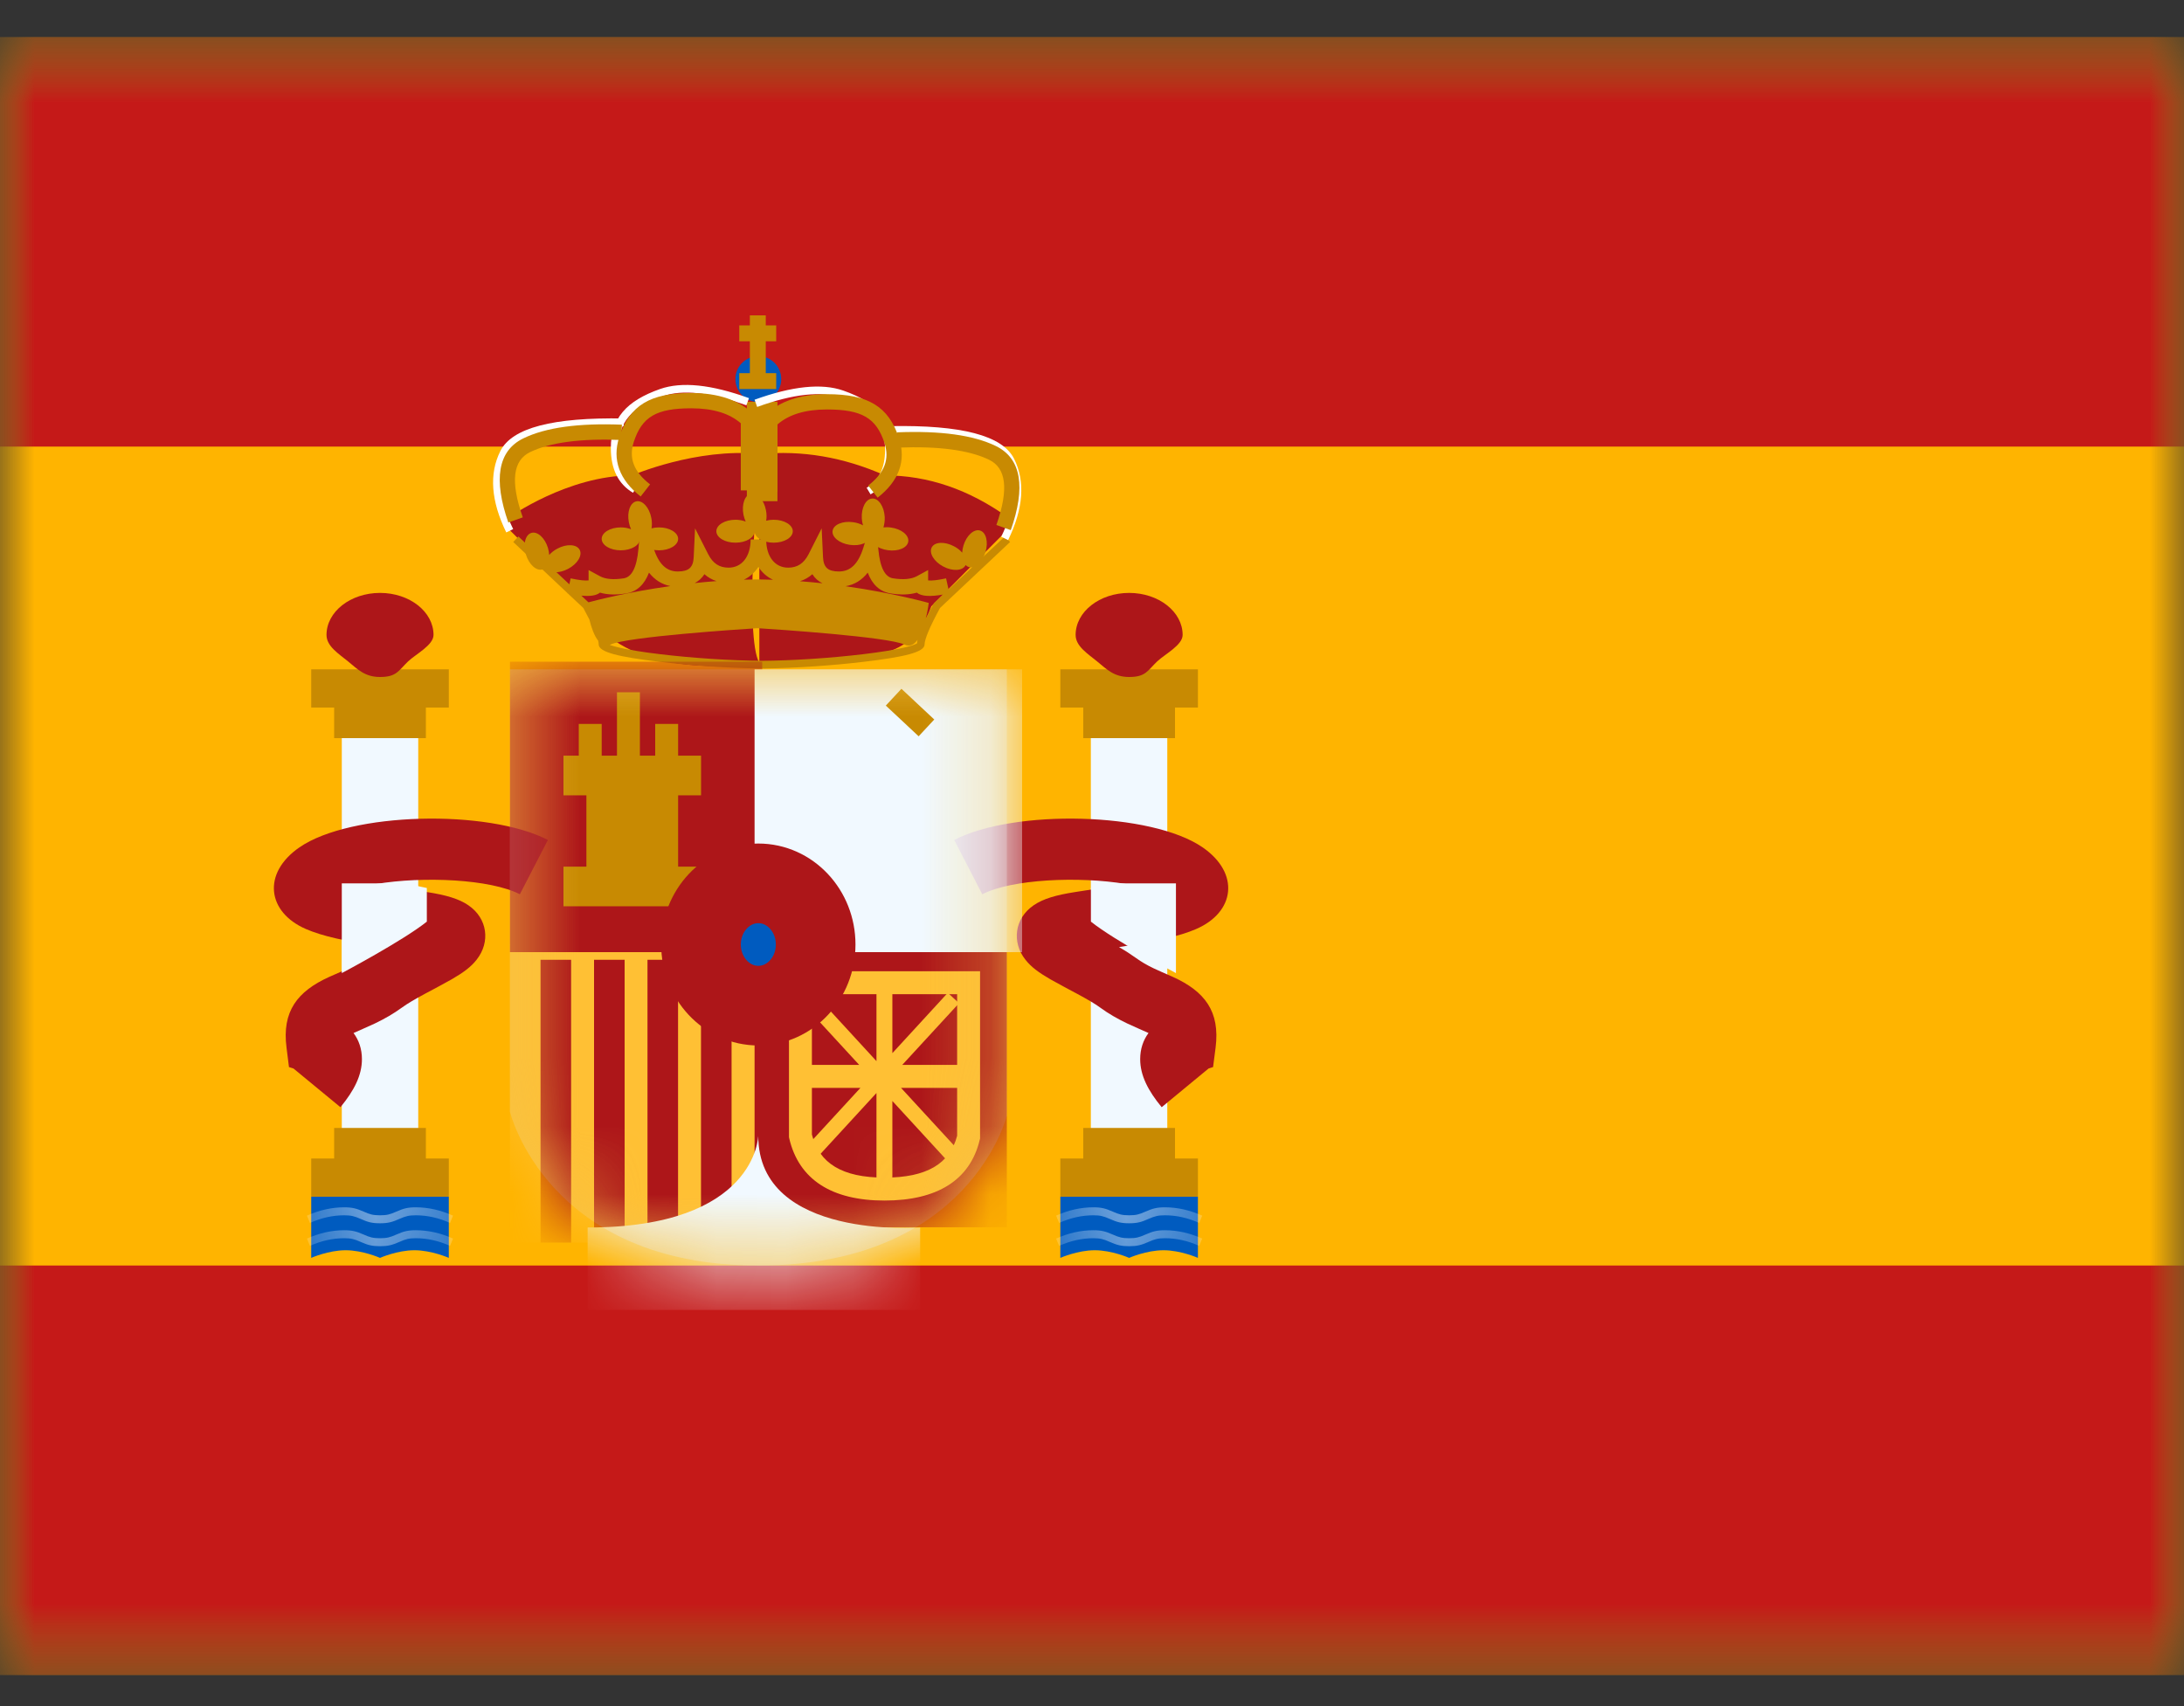 <svg width="32" height="25" viewBox="0 0 32 25" fill="none" xmlns="http://www.w3.org/2000/svg">
<rect x="0" y="0" width="32" height="25" fill="#333333" stroke="none"/>
<mask id="mask0_192_306724" style="mask-type:alpha" maskUnits="userSpaceOnUse" x="0" y="0" width="32" height="25">
<rect y="0.544" width="32" height="24" fill="white"/>
</mask>
<g mask="url(#mask0_192_306724)">
<path fill-rule="evenodd" clip-rule="evenodd" d="M0 0.544V24.544H32V0.544H0Z" fill="#FFB400"/>
<mask id="mask1_192_306724" style="mask-type:alpha" maskUnits="userSpaceOnUse" x="0" y="0" width="32" height="25">
<path fill-rule="evenodd" clip-rule="evenodd" d="M0 0.544V24.544H32V0.544H0Z" fill="white"/>
</mask>
<g mask="url(#mask1_192_306724)">
<path fill-rule="evenodd" clip-rule="evenodd" d="M0 0.544V6.544H32V0.544H0Z" fill="#C51918"/>
<path fill-rule="evenodd" clip-rule="evenodd" d="M0 18.544V24.544H32V18.544H0Z" fill="#C51918"/>
<rect x="5.008" y="10.816" width="1.12" height="5.824" fill="#F1F9FF"/>
<path fill-rule="evenodd" clip-rule="evenodd" d="M6.576 9.808H4.56V10.368H4.896V10.816H6.24V10.368H6.576V9.808Z" fill="#C88A02"/>
<path fill-rule="evenodd" clip-rule="evenodd" d="M6.24 16.976H6.576V17.536H4.56V16.976H4.896V16.528H6.24V16.976Z" fill="#C88A02"/>
<path fill-rule="evenodd" clip-rule="evenodd" d="M5.568 9.92C5.812 9.92 5.837 9.828 5.98 9.691C6.092 9.585 6.352 9.453 6.352 9.304C6.352 8.964 6.001 8.688 5.568 8.688C5.135 8.688 4.784 8.964 4.784 9.304C4.784 9.47 4.963 9.58 5.099 9.691C5.241 9.808 5.346 9.92 5.568 9.92Z" fill="#AD1619"/>
<path fill-rule="evenodd" clip-rule="evenodd" d="M4.56 17.536H6.576V18.432C6.576 18.432 6.324 18.32 6.072 18.32C5.82 18.32 5.568 18.432 5.568 18.432C5.568 18.432 5.316 18.32 5.064 18.32C4.812 18.32 4.56 18.432 4.56 18.432V17.536Z" fill="#005BBF"/>
<mask id="mask2_192_306724" style="mask-type:alpha" maskUnits="userSpaceOnUse" x="4" y="17" width="3" height="2">
<path fill-rule="evenodd" clip-rule="evenodd" d="M4.56 17.536H6.576V18.432C6.576 18.432 6.324 18.32 6.072 18.32C5.82 18.32 5.568 18.432 5.568 18.432C5.568 18.432 5.316 18.32 5.064 18.32C4.812 18.32 4.56 18.432 4.56 18.432V17.536Z" fill="white"/>
</mask>
<g mask="url(#mask2_192_306724)">
<path d="M4.541 18.256L4.497 18.149C4.679 18.068 4.861 18.027 5.043 18.027C5.161 18.027 5.223 18.044 5.328 18.09C5.419 18.131 5.467 18.144 5.568 18.144C5.668 18.144 5.716 18.131 5.808 18.09C5.912 18.044 5.974 18.027 6.092 18.027C6.274 18.027 6.457 18.068 6.638 18.149L6.594 18.256C6.426 18.181 6.259 18.144 6.092 18.144C5.991 18.144 5.944 18.157 5.852 18.198C5.747 18.244 5.686 18.261 5.568 18.261C5.45 18.261 5.388 18.244 5.284 18.198C5.192 18.157 5.144 18.144 5.043 18.144C4.876 18.144 4.709 18.181 4.541 18.256Z" fill="white"/>
<path d="M4.541 17.92L4.497 17.813C4.679 17.732 4.861 17.691 5.043 17.691C5.161 17.691 5.223 17.708 5.328 17.754C5.419 17.795 5.467 17.808 5.568 17.808C5.668 17.808 5.716 17.795 5.808 17.754C5.912 17.708 5.974 17.691 6.092 17.691C6.274 17.691 6.457 17.732 6.638 17.813L6.594 17.92C6.426 17.845 6.259 17.808 6.092 17.808C5.991 17.808 5.944 17.821 5.852 17.861C5.747 17.908 5.686 17.925 5.568 17.925C5.45 17.925 5.388 17.908 5.284 17.861C5.192 17.821 5.144 17.808 5.043 17.808C4.876 17.808 4.709 17.845 4.541 17.92Z" fill="white"/>
</g>
<rect x="15.983" y="10.816" width="1.12" height="5.824" fill="#F1F9FF"/>
<path fill-rule="evenodd" clip-rule="evenodd" d="M17.552 9.808H15.536V10.368H15.872V10.816H17.216V10.368H17.552V9.808Z" fill="#C88A02"/>
<path fill-rule="evenodd" clip-rule="evenodd" d="M17.216 16.976H17.552V17.536H15.536V16.976H15.872V16.528H17.216V16.976Z" fill="#C88A02"/>
<path fill-rule="evenodd" clip-rule="evenodd" d="M16.544 9.92C16.788 9.92 16.812 9.828 16.956 9.691C17.068 9.585 17.328 9.453 17.328 9.304C17.328 8.964 16.977 8.688 16.544 8.688C16.111 8.688 15.76 8.964 15.76 9.304C15.76 9.47 15.939 9.58 16.074 9.691C16.217 9.808 16.322 9.92 16.544 9.92Z" fill="#AD1619"/>
<path fill-rule="evenodd" clip-rule="evenodd" d="M15.536 17.536H17.552V18.432C17.552 18.432 17.3 18.32 17.048 18.32C16.796 18.32 16.544 18.432 16.544 18.432C16.544 18.432 16.292 18.32 16.04 18.32C15.788 18.32 15.536 18.432 15.536 18.432V17.536Z" fill="#005BBF"/>
<mask id="mask3_192_306724" style="mask-type:alpha" maskUnits="userSpaceOnUse" x="15" y="17" width="3" height="2">
<path fill-rule="evenodd" clip-rule="evenodd" d="M15.536 17.536H17.552V18.432C17.552 18.432 17.3 18.32 17.048 18.32C16.796 18.32 16.544 18.432 16.544 18.432C16.544 18.432 16.292 18.32 16.04 18.32C15.788 18.32 15.536 18.432 15.536 18.432V17.536Z" fill="white"/>
</mask>
<g mask="url(#mask3_192_306724)">
<path d="M15.518 18.256L15.474 18.149C15.655 18.068 15.837 18.027 16.02 18.027C16.138 18.027 16.199 18.044 16.304 18.09C16.396 18.131 16.444 18.144 16.544 18.144C16.645 18.144 16.692 18.131 16.784 18.09C16.889 18.044 16.951 18.027 17.069 18.027C17.251 18.027 17.433 18.068 17.615 18.149L17.571 18.256C17.403 18.181 17.236 18.144 17.069 18.144C16.968 18.144 16.92 18.157 16.828 18.198C16.724 18.244 16.662 18.261 16.544 18.261C16.426 18.261 16.365 18.244 16.26 18.198C16.168 18.157 16.12 18.144 16.02 18.144C15.853 18.144 15.686 18.181 15.518 18.256Z" fill="white"/>
<path d="M15.518 17.92L15.474 17.813C15.655 17.732 15.837 17.691 16.02 17.691C16.138 17.691 16.199 17.708 16.304 17.754C16.396 17.795 16.444 17.808 16.544 17.808C16.645 17.808 16.692 17.795 16.784 17.754C16.889 17.708 16.951 17.691 17.069 17.691C17.251 17.691 17.433 17.732 17.615 17.813L17.571 17.92C17.403 17.845 17.236 17.808 17.069 17.808C16.968 17.808 16.92 17.821 16.828 17.861C16.724 17.908 16.662 17.925 16.544 17.925C16.426 17.925 16.365 17.908 16.26 17.861C16.168 17.821 16.12 17.808 16.02 17.808C15.853 17.808 15.686 17.845 15.518 17.92Z" fill="white"/>
</g>
<path fill-rule="evenodd" clip-rule="evenodd" d="M4.988 16.224C5.19 15.979 5.303 15.756 5.303 15.52C5.303 15.371 5.258 15.242 5.18 15.137L5.194 15.131C5.192 15.131 5.415 15.034 5.493 14.997C5.637 14.928 5.764 14.855 5.888 14.765C5.967 14.707 6.073 14.645 6.234 14.558C6.262 14.543 6.338 14.503 6.386 14.477L6.427 14.455C6.505 14.413 6.564 14.381 6.618 14.35C6.787 14.252 6.899 14.171 6.984 14.062C7.187 13.805 7.145 13.457 6.861 13.264C6.722 13.169 6.534 13.115 6.259 13.072L6.203 13.063C6.109 13.049 5.928 13.021 5.866 13.011C5.734 12.991 5.617 12.971 5.512 12.953C6.201 12.838 7.184 12.881 7.617 13.104L8.028 12.308C7.146 11.853 5.138 11.899 4.388 12.416C3.838 12.795 3.912 13.367 4.484 13.614C4.723 13.717 5.035 13.786 5.612 13.878C5.516 13.934 5.435 13.986 5.361 14.04C5.285 14.095 5.204 14.142 5.105 14.189C5.058 14.212 4.919 14.273 4.855 14.301L4.855 14.301L4.855 14.301L4.823 14.315C4.356 14.527 4.13 14.82 4.198 15.35L4.234 15.636L4.3 15.657L4.988 16.224ZM4.411 15.483L4.41 15.487L4.411 15.484L4.411 15.483ZM16.706 15.52C16.706 15.756 16.819 15.979 17.021 16.224L17.708 15.657L17.774 15.636L17.811 15.35C17.878 14.82 17.652 14.527 17.186 14.315L17.154 14.301C17.09 14.273 16.95 14.212 16.903 14.189C16.805 14.142 16.724 14.095 16.648 14.04C16.573 13.986 16.493 13.934 16.396 13.878C16.973 13.786 17.285 13.717 17.524 13.614C18.097 13.367 18.171 12.795 17.62 12.416C16.87 11.899 14.862 11.853 13.981 12.308L14.392 13.104C14.824 12.881 15.807 12.838 16.496 12.953C16.391 12.971 16.274 12.991 16.142 13.011C16.08 13.021 15.9 13.049 15.806 13.063L15.806 13.063L15.749 13.072C15.474 13.115 15.286 13.169 15.147 13.264C14.864 13.457 14.821 13.805 15.024 14.062C15.109 14.171 15.221 14.252 15.39 14.35C15.445 14.381 15.503 14.413 15.582 14.455L15.622 14.477C15.671 14.502 15.746 14.543 15.774 14.558C15.936 14.645 16.042 14.707 16.121 14.765C16.244 14.855 16.372 14.928 16.516 14.997C16.593 15.034 16.816 15.131 16.815 15.131L16.828 15.137C16.75 15.242 16.706 15.371 16.706 15.52Z" fill="#AD1619"/>
<path d="M5.923 12.944L6.254 13.012V13.505C5.902 13.786 5.008 14.259 5.008 14.259V12.944H5.923Z" fill="#F1F9FF"/>
<path d="M16.314 12.944L15.984 13.012V13.505C16.336 13.786 17.23 14.259 17.23 14.259V12.944H16.314Z" fill="#F1F9FF"/>
<path fill-rule="evenodd" clip-rule="evenodd" d="M14.775 7.75V7.586C14.199 7.172 13.596 6.966 12.965 6.966C12.361 6.698 11.749 6.594 11.13 6.654C11.13 6.652 11.13 6.651 11.13 6.651C10.199 6.56 9.261 6.966 9.261 6.966C8.315 6.966 7.451 7.586 7.451 7.586V7.75L8.581 8.884C8.581 8.884 8.899 9.976 11.126 9.72V9.723C11.126 9.723 12.6 9.682 12.704 9.648C12.745 9.634 12.787 9.622 12.831 9.609C13.12 9.525 13.449 9.428 13.646 8.884L14.775 7.75ZM11.126 6.704C11.094 7.082 10.91 9.359 11.126 9.712V6.704Z" fill="#AD1619"/>
<path fill-rule="evenodd" clip-rule="evenodd" d="M8.313 8.694L8.314 8.69L7.52 7.942L7.596 7.861L8.342 8.562L8.361 8.475C8.483 8.501 8.572 8.511 8.624 8.505V8.353L8.79 8.443C8.871 8.487 8.987 8.498 9.141 8.474C9.253 8.455 9.329 8.324 9.354 8.046L9.404 7.483L9.573 8.022C9.649 8.266 9.765 8.374 9.93 8.374C10.092 8.374 10.157 8.315 10.164 8.165L10.184 7.742L10.376 8.12C10.445 8.256 10.54 8.318 10.675 8.318C10.869 8.318 10.998 8.157 10.998 7.904H11.002H11.222H11.226C11.226 8.157 11.355 8.318 11.548 8.318C11.683 8.318 11.778 8.256 11.848 8.12L12.039 7.742L12.059 8.165C12.066 8.315 12.131 8.374 12.293 8.374C12.458 8.374 12.575 8.266 12.651 8.022L12.819 7.483L12.869 8.046C12.894 8.324 12.97 8.455 13.083 8.474C13.236 8.498 13.352 8.487 13.434 8.443L13.599 8.353V8.505C13.651 8.511 13.74 8.501 13.862 8.475L13.898 8.637L14.723 7.861L14.8 7.942L13.773 8.909C13.623 9.185 13.547 9.367 13.547 9.443C13.547 9.558 13.247 9.627 12.661 9.697C12.201 9.752 11.659 9.789 11.216 9.795V9.796L11.16 9.795L11.104 9.796V9.795C10.66 9.789 10.118 9.752 9.659 9.697C9.073 9.627 8.772 9.558 8.772 9.443C8.772 9.428 8.769 9.41 8.764 9.388C8.705 9.313 8.663 9.19 8.636 9.079C8.61 9.027 8.58 8.97 8.547 8.909L8.319 8.695L8.313 8.694ZM13.819 8.712C13.636 8.744 13.503 8.741 13.433 8.684C13.323 8.716 13.194 8.719 13.047 8.695C12.889 8.669 12.78 8.564 12.714 8.391C12.628 8.501 12.519 8.568 12.389 8.59C13.106 8.692 13.608 8.835 13.608 8.835C13.608 8.835 13.595 8.941 13.565 9.066C13.597 9 13.635 8.928 13.679 8.847L13.689 8.833L13.819 8.712ZM12.051 8.547C11.989 8.517 11.939 8.472 11.903 8.414C11.849 8.461 11.789 8.495 11.721 8.517C11.834 8.525 11.944 8.536 12.051 8.547ZM11.326 8.495C11.238 8.455 11.166 8.39 11.112 8.307C11.058 8.389 10.986 8.454 10.9 8.494C10.951 8.493 11.002 8.491 11.054 8.491V8.49L11.099 8.491L11.144 8.49V8.491C11.205 8.492 11.265 8.493 11.326 8.495ZM8.622 8.826L8.518 8.728C8.643 8.74 8.736 8.728 8.791 8.684C8.9 8.716 9.029 8.719 9.177 8.695C9.334 8.669 9.443 8.564 9.509 8.391C9.593 8.497 9.698 8.564 9.823 8.588C9.205 8.675 8.744 8.793 8.622 8.826ZM10.498 8.515C10.389 8.523 10.283 8.533 10.179 8.544C10.239 8.513 10.286 8.469 10.321 8.414C10.373 8.46 10.432 8.494 10.498 8.515ZM13.253 9.445C13.331 9.482 13.394 9.445 13.444 9.375C13.44 9.394 13.437 9.412 13.436 9.427C13.429 9.432 13.419 9.437 13.406 9.442C13.369 9.458 13.313 9.475 13.239 9.491C13.095 9.524 12.89 9.557 12.647 9.586C12.173 9.643 11.608 9.68 11.16 9.683C10.711 9.68 10.147 9.643 9.672 9.586C9.429 9.557 9.224 9.524 9.08 9.491C9.019 9.477 8.969 9.463 8.933 9.45C8.937 9.449 8.941 9.447 8.945 9.445C9.19 9.331 10.807 9.223 11.099 9.205C11.39 9.223 13.008 9.331 13.253 9.445ZM13.561 9.425L13.56 9.426L13.561 9.425L13.561 9.424L13.561 9.425Z" fill="#C88A02"/>
<path fill-rule="evenodd" clip-rule="evenodd" d="M11.111 5.891C11.297 5.891 11.447 5.741 11.447 5.555C11.447 5.369 11.297 5.219 11.111 5.219C10.926 5.219 10.775 5.369 10.775 5.555C10.775 5.741 10.926 5.891 11.111 5.891Z" fill="#005BBF"/>
<path fill-rule="evenodd" clip-rule="evenodd" d="M10.893 7.541C10.901 7.578 10.912 7.612 10.926 7.643C10.883 7.626 10.831 7.616 10.776 7.616C10.621 7.616 10.496 7.692 10.496 7.784C10.496 7.877 10.621 7.952 10.776 7.952C10.931 7.952 11.056 7.877 11.056 7.784C11.056 7.877 11.181 7.952 11.336 7.952C11.491 7.952 11.616 7.877 11.616 7.784C11.616 7.692 11.491 7.616 11.336 7.616C11.297 7.616 11.26 7.621 11.226 7.63C11.234 7.584 11.234 7.531 11.223 7.477C11.194 7.325 11.096 7.216 11.005 7.234C10.914 7.252 10.864 7.389 10.893 7.541ZM11.056 7.784L11.056 7.779L11.056 7.779L11.056 7.784ZM9.246 7.755C9.232 7.724 9.221 7.69 9.214 7.653C9.184 7.501 9.234 7.364 9.325 7.346C9.416 7.328 9.514 7.437 9.543 7.589C9.554 7.643 9.554 7.696 9.546 7.742C9.58 7.733 9.617 7.728 9.656 7.728C9.81 7.728 9.936 7.804 9.936 7.896C9.936 7.989 9.81 8.064 9.656 8.064C9.501 8.064 9.376 7.989 9.376 7.896L9.376 7.891L9.376 7.891L9.376 7.896C9.376 7.989 9.25 8.064 9.096 8.064C8.941 8.064 8.816 7.989 8.816 7.896C8.816 7.804 8.941 7.728 9.096 7.728C9.151 7.728 9.203 7.738 9.246 7.755ZM12.754 7.857C12.741 7.949 12.606 8.006 12.453 7.984C12.3 7.963 12.186 7.871 12.199 7.779C12.212 7.687 12.347 7.63 12.5 7.652C12.555 7.659 12.604 7.676 12.645 7.698C12.635 7.666 12.629 7.631 12.627 7.593C12.619 7.439 12.687 7.31 12.78 7.305C12.873 7.3 12.954 7.421 12.963 7.575C12.965 7.631 12.958 7.683 12.944 7.728C12.979 7.724 13.016 7.724 13.054 7.73C13.208 7.751 13.321 7.843 13.308 7.935C13.295 8.027 13.161 8.084 13.008 8.062C12.854 8.041 12.741 7.949 12.754 7.857ZM12.754 7.857L12.754 7.852L12.755 7.852L12.754 7.857ZM13.82 8.301C13.957 8.374 14.103 8.366 14.146 8.284L14.149 8.28C14.162 8.294 14.178 8.304 14.196 8.31C14.285 8.337 14.393 8.239 14.439 8.091C14.484 7.943 14.449 7.801 14.36 7.774C14.271 7.747 14.162 7.845 14.117 7.993C14.106 8.029 14.1 8.064 14.098 8.098C14.068 8.063 14.027 8.03 13.978 8.005C13.841 7.932 13.695 7.939 13.652 8.021C13.608 8.103 13.684 8.229 13.82 8.301ZM8.325 8.335C8.188 8.408 8.042 8.401 7.999 8.319C7.998 8.317 7.997 8.316 7.996 8.314C7.983 8.328 7.967 8.339 7.949 8.344C7.86 8.371 7.751 8.273 7.706 8.126C7.661 7.978 7.696 7.836 7.785 7.809C7.874 7.782 7.982 7.879 8.028 8.027C8.039 8.063 8.045 8.099 8.047 8.132C8.077 8.097 8.118 8.065 8.167 8.039C8.303 7.966 8.449 7.974 8.493 8.056C8.537 8.138 8.461 8.263 8.325 8.335Z" fill="#C88A02"/>
<path fill-rule="evenodd" clip-rule="evenodd" d="M10.987 4.621H11.22V4.768H11.373V5.001H11.22V5.468H11.373V5.701H10.832V5.468H10.987V5.001H10.832V4.768H10.987V4.621Z" fill="#C88A02"/>
<rect x="10.943" y="5.888" width="0.448" height="1.456" fill="#C88A02"/>
<path d="M9.14 6.132L9.138 6.244C8.145 6.226 7.575 6.371 7.431 6.66C7.281 6.959 7.309 7.322 7.519 7.753L7.418 7.802C7.194 7.342 7.164 6.943 7.331 6.61C7.502 6.267 8.105 6.114 9.14 6.132Z" fill="white"/>
<path d="M9.332 7.125L9.275 7.221C9.058 7.092 8.95 6.872 8.95 6.568C8.95 6.131 9.175 5.875 9.672 5.7C9.99 5.589 10.423 5.634 10.974 5.834L10.936 5.939C10.407 5.748 9.998 5.704 9.71 5.806C9.253 5.967 9.062 6.184 9.062 6.568C9.062 6.834 9.152 7.017 9.332 7.125Z" fill="white"/>
<path d="M7.66 7.581L7.448 7.656C7.229 7.031 7.292 6.607 7.667 6.424C7.997 6.263 8.478 6.198 9.112 6.223L9.103 6.447C8.503 6.423 8.056 6.484 7.765 6.626C7.519 6.746 7.473 7.051 7.66 7.581Z" fill="#C88A02"/>
<path d="M10.129 5.983C9.617 5.983 9.406 6.107 9.286 6.476C9.21 6.71 9.284 6.911 9.525 7.098L9.387 7.275C9.076 7.033 8.966 6.736 9.073 6.406C9.226 5.937 9.527 5.759 10.129 5.759C10.524 5.759 10.831 5.862 11.045 6.073L11.078 6.106V7.186H10.854V6.202C10.687 6.057 10.447 5.983 10.129 5.983Z" fill="#C88A02"/>
<path d="M13.048 6.244L13.05 6.356C14.043 6.338 14.613 6.483 14.758 6.772C14.907 7.071 14.879 7.434 14.67 7.865L14.771 7.914C14.994 7.454 15.025 7.055 14.858 6.722C14.686 6.379 14.083 6.226 13.048 6.244Z" fill="white"/>
<path d="M12.698 7.148L12.756 7.244C12.972 7.115 13.08 6.895 13.08 6.591C13.08 6.155 12.855 5.899 12.358 5.724C12.04 5.612 11.607 5.658 11.056 5.857L11.094 5.963C11.623 5.771 12.032 5.728 12.321 5.829C12.777 5.99 12.968 6.208 12.968 6.591C12.968 6.858 12.878 7.041 12.698 7.148Z" fill="white"/>
<path d="M14.599 7.693L14.81 7.768C15.03 7.143 14.967 6.719 14.592 6.536C14.262 6.375 13.781 6.31 13.146 6.335L13.155 6.559C13.756 6.535 14.203 6.596 14.494 6.738C14.74 6.858 14.785 7.163 14.599 7.693Z" fill="#C88A02"/>
<path d="M12.117 6C12.629 6 12.84 6.125 12.96 6.493C13.036 6.728 12.962 6.928 12.721 7.115L12.859 7.292C13.17 7.05 13.28 6.753 13.173 6.424C13.02 5.954 12.719 5.776 12.117 5.776C11.723 5.776 11.415 5.88 11.201 6.091L11.168 6.124V7.203H11.392V6.219C11.559 6.074 11.799 6 12.117 6Z" fill="#C88A02"/>
<path opacity="0.3" fill-rule="evenodd" clip-rule="evenodd" d="M7.472 9.808H14.752V16.349C14.752 16.349 14.211 18.544 11.112 18.544C8.012 18.544 7.472 16.291 7.472 16.291V9.808Z" fill="#E1E5E8"/>
<mask id="mask4_192_306724" style="mask-type:alpha" maskUnits="userSpaceOnUse" x="7" y="9" width="8" height="10">
<path fill-rule="evenodd" clip-rule="evenodd" d="M7.472 9.808H14.752V16.349C14.752 16.349 14.211 18.544 11.112 18.544C8.012 18.544 7.472 16.291 7.472 16.291V9.808Z" fill="white"/>
</mask>
<g mask="url(#mask4_192_306724)">
<rect x="7.472" y="13.84" width="3.696" height="4.368" fill="#FFC034"/>
<rect x="7.92" y="14.064" width="0.448" height="4.144" fill="#AD1619"/>
<rect x="9.487" y="14.064" width="0.448" height="4.144" fill="#AD1619"/>
<rect x="8.704" y="14.064" width="0.448" height="4.144" fill="#AD1619"/>
<rect x="10.271" y="14.064" width="0.448" height="4.144" fill="#AD1619"/>
<rect x="7.472" y="9.696" width="3.696" height="4.256" fill="#AD1619"/>
<rect x="11.056" y="13.728" width="3.696" height="4.256" fill="#AD1619"/>
<rect x="11.056" y="9.808" width="3.92" height="4.144" fill="#F1F9FF"/>
<path fill-rule="evenodd" clip-rule="evenodd" d="M9.04 10.144H9.376V11.073H9.6V10.608H9.936V11.073H10.272V11.654H9.936V12.699H10.272V13.28H8.256V12.699H8.592V11.654H8.256V11.073H8.48V10.608H8.816V11.073H9.04V10.144Z" fill="#C88A02"/>
<path d="M12.979 10.339L13.208 10.093L13.689 10.543L13.46 10.789L12.979 10.339Z" fill="#C88A02"/>
<path fill-rule="evenodd" clip-rule="evenodd" d="M14.36 16.684V14.232H11.56V16.663L11.564 16.682C11.706 17.286 12.188 17.592 12.96 17.592C13.73 17.592 14.213 17.294 14.355 16.703L14.36 16.684ZM12.96 17.256C12.341 17.256 12.003 17.047 11.896 16.624V14.568H14.024V16.643C13.916 17.053 13.579 17.256 12.96 17.256Z" fill="#FFC034"/>
<path fill-rule="evenodd" clip-rule="evenodd" d="M13.075 14.437H12.842V15.549L11.922 14.548L11.757 14.7L12.589 15.604H11.835V15.941H12.414H12.607L11.757 16.865L11.922 17.017L12.842 16.016V17.316H13.075V16.133L13.887 17.017L14.052 16.865L13.202 15.941H14.151V15.604H13.22L14.052 14.7L13.887 14.548L13.075 15.432V14.437Z" fill="#FFC034"/>
<path fill-rule="evenodd" clip-rule="evenodd" d="M13.482 17.987C13.482 17.987 11.11 18.173 11.11 16.643C11.11 16.643 11.087 17.987 8.61 17.987V19.195H13.482V17.987Z" fill="#F1F9FF"/>
<path fill-rule="evenodd" clip-rule="evenodd" d="M11.111 14.736C11.575 14.736 11.951 14.335 11.951 13.84C11.951 13.345 11.575 12.944 11.111 12.944C10.648 12.944 10.271 13.345 10.271 13.84C10.271 14.335 10.648 14.736 11.111 14.736Z" fill="#005BBF" stroke="#AD1619" stroke-width="1.167"/>
</g>
</g>
</g>
</svg>

